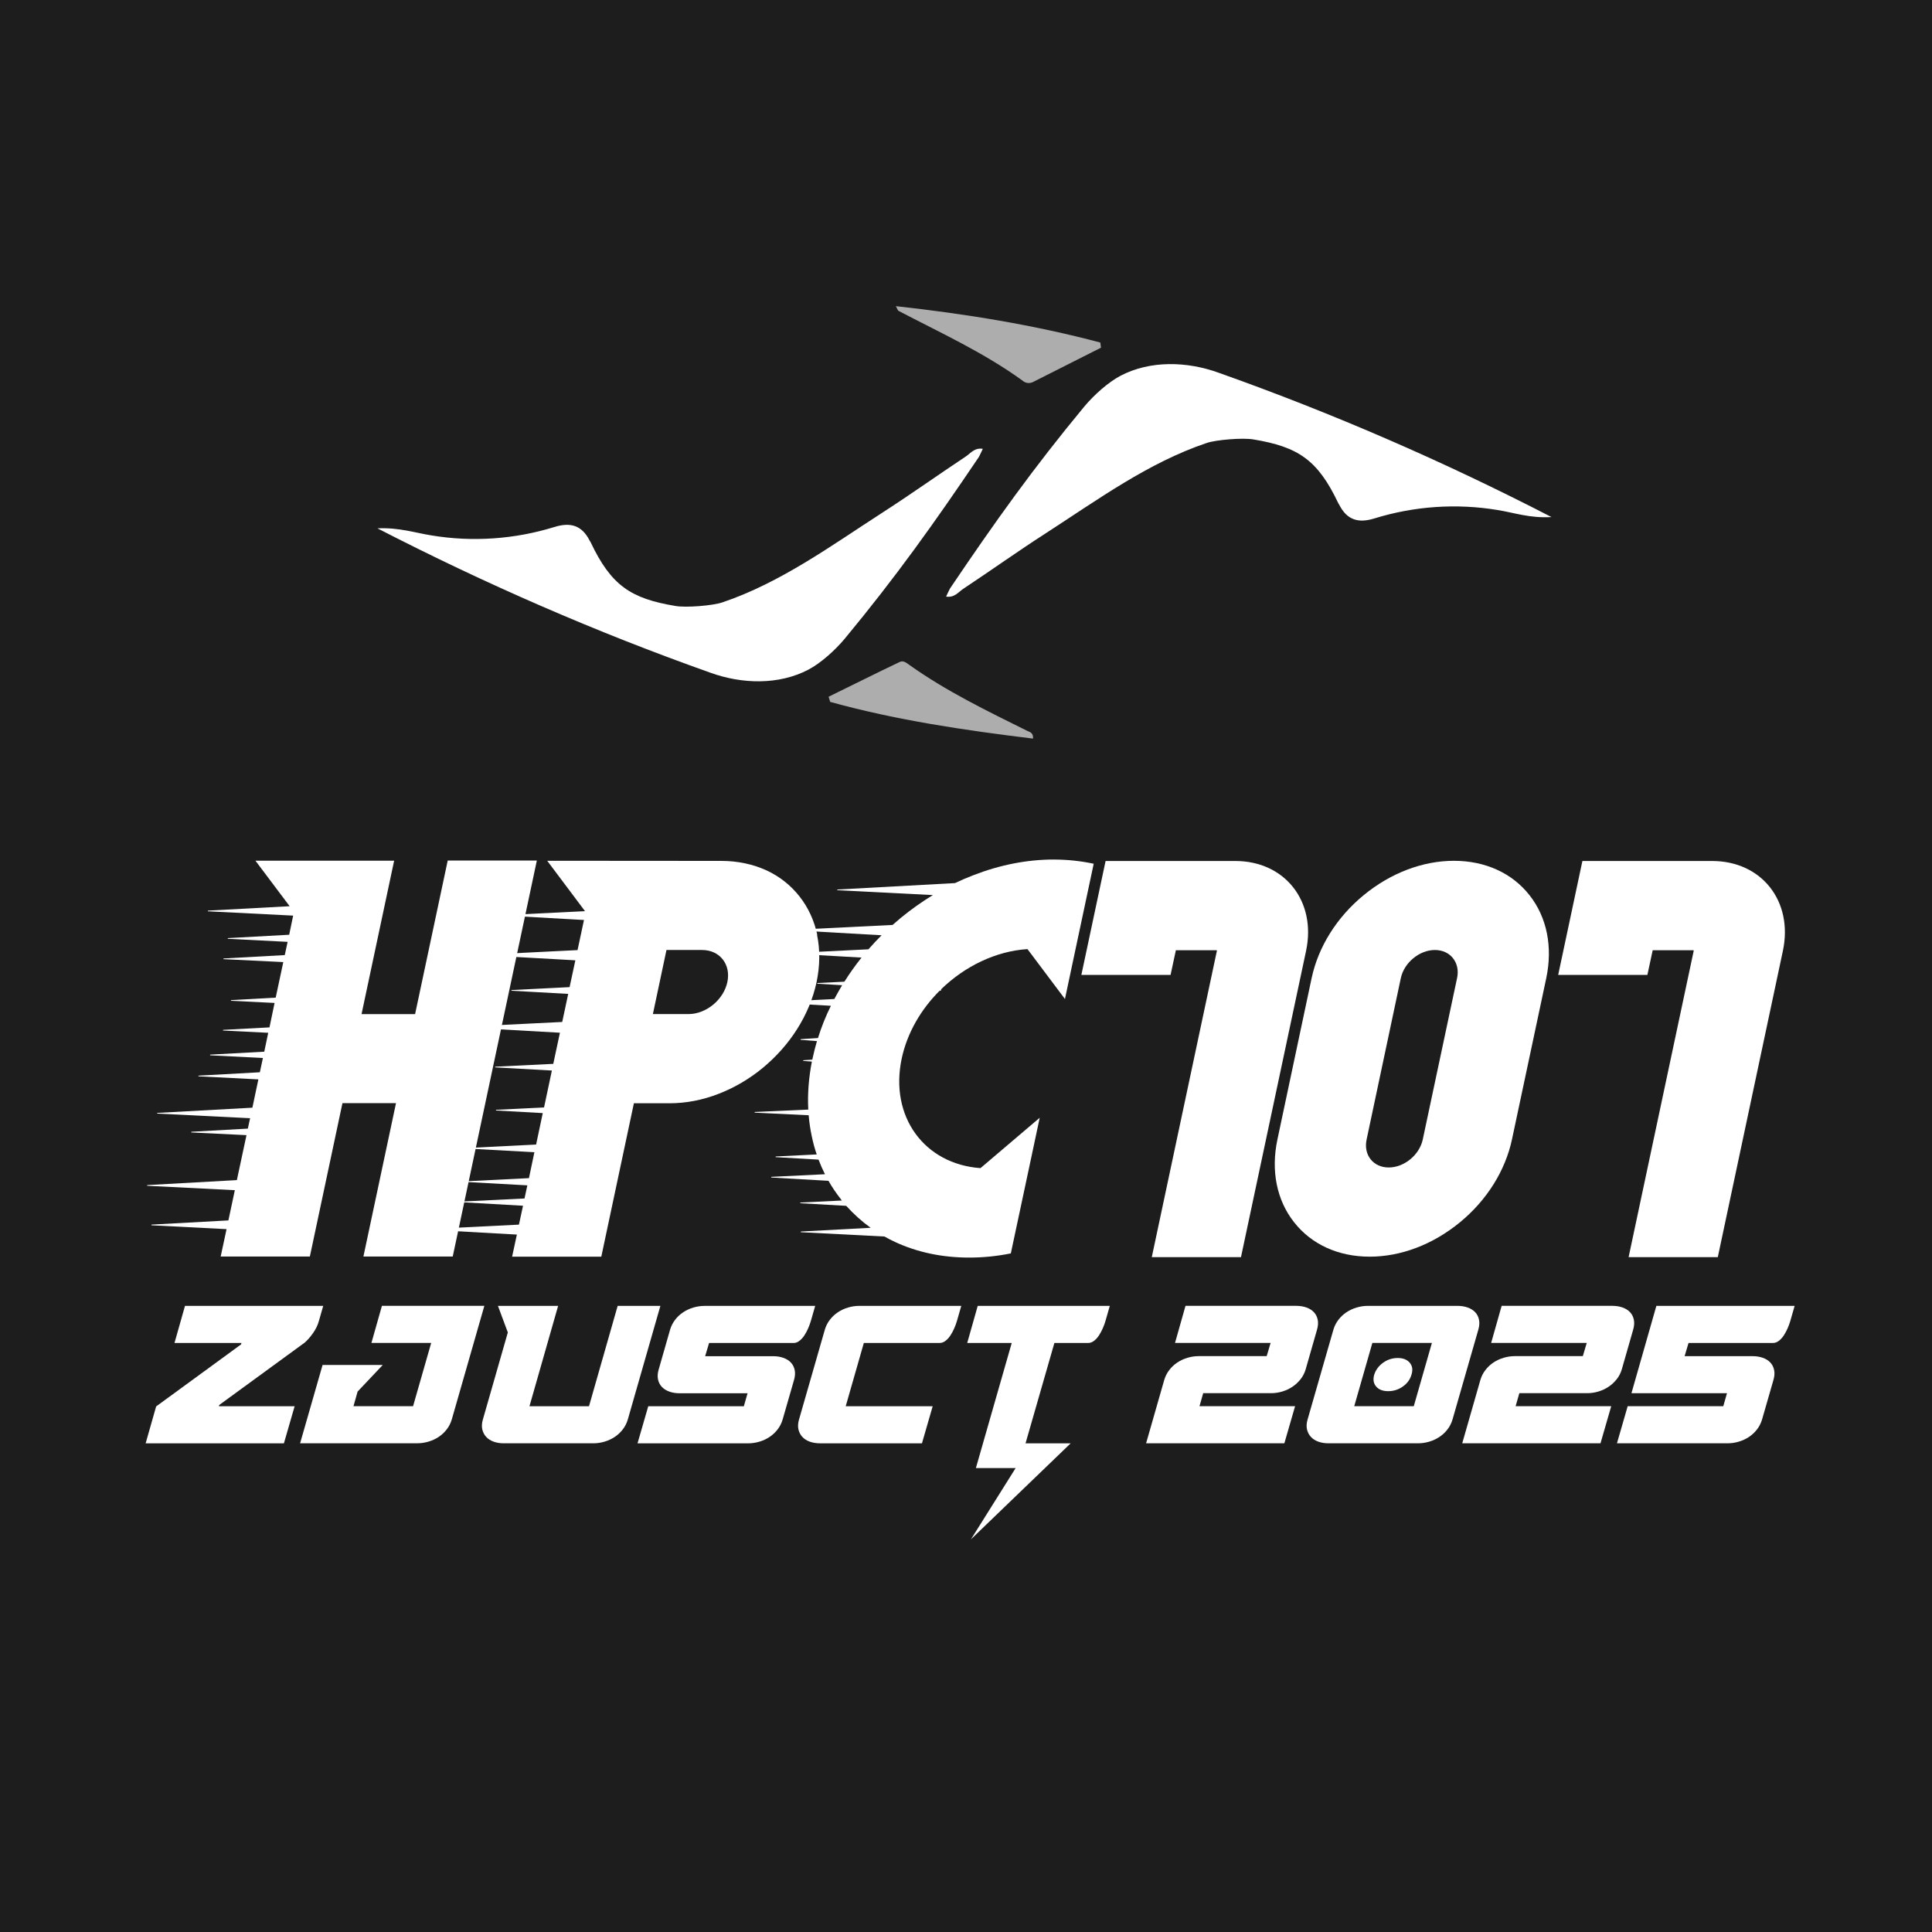 <?xml version="1.0" encoding="UTF-8"?>
<svg id="Layer_1" data-name="Layer 1" xmlns="http://www.w3.org/2000/svg" viewBox="0 0 600 600">
  <defs>
    <style>
      .cls-1 {
        fill: #1d1d1d;
      }

      .cls-2 {
        fill: #fff;
      }

      .cls-3 {
        fill: #adadad;
      }
    </style>
  </defs>
  <rect class="cls-1" width="600" height="600"/>
  <path id="path16" class="cls-2" d="M117.22,164.08c6.8-.3,11.7,1.4,16.8,2.2,12.7,2.1,25.8,1.2,38.1-2.6,5.1-1.6,8.6-.5,11,4.2.1.2.2.3.3.5,6.4,13.5,12.5,17.5,26.3,19.8,3.3.6,11.7-.1,14.6-1.1,18.1-6.1,33.8-17.6,49.9-28,8.7-5.6,17.1-11.6,25.7-17.3,1.5-1,2.7-2.8,5.3-2.4-.4.9-.8,1.7-1.2,2.5-13.9,20.6-25.8,37.3-41.7,56.5-3.1,3.7-7.5,7.6-11.3,9.6-9.2,4.8-20.6,4.5-30.5.9-35.5-12.6-69.9-27.6-103.3-44.8Z"/>
  <path id="path32" class="cls-3" d="M320.82,229.38c-21.3-2.6-42.4-5.7-63-11.4l-.5-1.6c7.4-3.6,14.7-7.3,22.1-10.8,1.2-.6,2.2.4,3.1,1,11.4,8.1,24,14.2,36.5,20.4.9.4,1.9.6,1.8,2.4Z"/>
  <path id="path34" class="cls-3" d="M278.22,95.08c21.7,2.4,42.8,5.8,63.5,11.3l.2,1.6-21.2,10.7c-1.1.5-2.3.3-3.2-.5-12-8.7-25.4-14.8-38.4-21.6-.3-.1-.4-.6-.9-1.5Z"/>
  <path id="path2057" class="cls-2" d="M481.82,160.58c-6.8.4-11.7-1.4-16.8-2.2-12.7-2.1-25.8-1.2-38.1,2.6-5.1,1.6-8.6.5-11-4.2-.1-.2-.2-.3-.3-.5-6.4-13.5-12.5-17.5-26.3-19.8-3.3-.6-11.7.1-14.6,1.1-18.1,6.1-33.8,17.6-49.9,28-8.7,5.6-17.1,11.6-25.7,17.3-1.5,1-2.7,2.8-5.3,2.4.4-.9.8-1.7,1.2-2.5,13.9-20.6,25.8-37.3,41.7-56.5,3.1-3.7,7.5-7.6,11.3-9.6,9.2-4.8,20.6-4.5,30.5-.9,35.5,12.6,70,27.6,103.3,44.8h0Z"/>
  <g>
    <path class="cls-2" d="M139.02,267.25h27.7l-26.12,122.98h-27.74l10.12-47.64h-16.63l-10.12,47.64h-27.7l1.83-8.51-23.34-1.2.04-.21,23.87-1.3,2-9.39-27.25-1.37.04-.21,27.84-1.55,2.99-13.96-17.16-.84.04-.21,17.54-.98.7-3.23-28.86-1.44.04-.21,29.53-1.62,1.86-8.79-18.63-.95.04-.21,19.05-1.05.95-4.43-16.42-.84.04-.21,16.8-.91,1.23-5.87-14.06-.7.04-.21,14.41-.77,1.58-7.59-13.57-.67.07-.21,13.85-.77,2.36-11.04-18.63-.91.07-.21,19.02-1.05.88-4.11-18.6-.95.04-.21,19.05-1.05,1.23-5.94-26.51-1.34.04-.21,25.38-1.37-10.62-14.13h43.07l-10.12,47.64h16.63l10.12-47.64Z"/>
    <path class="cls-2" d="M253.74,290.32c.98,4.68.91,9.6-.14,14.66-1.09,5.1-3.13,10.02-6.08,14.66-2.85,4.5-6.43,8.51-10.62,11.99-4.18,3.45-8.79,6.15-13.68,8.05-5.06,1.97-10.2,2.95-15.29,2.95h-11.07l-10.12,47.64h-27.7l1.48-6.86-27-1.51.04-.21,27.6-1.37,1.27-5.87-19.09-1.09.04-.21,19.51-.95.88-4.08-19.09-1.05.04-.21,19.55-.98,1.69-8.05-20.53-1.12.04-.21,21.02-1.05,2.07-9.77-14.55-.81.04-.21,14.91-.74,2.43-11.46-17.65-.98.04-.21,18.04-.88,2.07-9.67-29.32-1.65.04-.21,29.99-1.48,1.86-8.72-17.65-.98.04-.21,18.04-.91,1.79-8.33-27.7-1.55.04-.21,28.34-1.41,2-9.35-23.8-1.34.04-.21,24.08-1.2-11.74-15.64,54.07.04c5.1,0,9.81,1.02,14.06,2.95,4.08,1.9,7.52,4.64,10.23,8.09s4.57,7.49,5.52,11.95ZM225.89,304.98c1.16-5.48-2.36-9.95-7.84-9.95h-11.07l-4.22,19.9h11.07c5.48,0,10.9-4.46,12.06-9.95Z"/>
    <path class="cls-2" d="M327.25,266.94c4.29,0,8.44.46,12.41,1.3l-5.84,27.46-3.09,14.55-11.64-15.5c-9.84.63-19.48,5.34-26.79,12.45l-.11.49-.35-.04c-5.84,5.8-10.12,13.15-11.81,21.09-3.83,18,7.03,32.8,24.47,34.03l18.39-15.64-3.13,14.73-5.84,27.39c-4.32.88-8.65,1.3-12.94,1.3-8.33,0-16.07-1.62-23.03-4.85-1.12-.53-2.21-1.09-3.27-1.69l-26.02-1.34.07-.21,21.66-1.16c-2.78-2-5.31-4.29-7.59-6.82l-14.27-.81.04-.21,12.87-.63c-.11-.14-.21-.25-.28-.39-1.44-1.83-2.74-3.73-3.87-5.73l-17.79-1.02.04-.21,16.66-.81c-.74-1.48-1.41-2.99-2-4.54l-13.36-.77.07-.21,12.73-.63c-.63-1.83-1.16-3.76-1.55-5.7-.46-2.14-.77-4.29-.95-6.47l-16.8-.81.04-.21,16.63-.74c-.25-4.85.14-9.84,1.12-14.91l-2.71-.21.04-.21,2.81-.18c.04-.11.04-.25.07-.35.39-1.83.84-3.62,1.37-5.41l-5.1-.39.04-.21,5.38-.35c1.05-3.41,2.39-6.75,4.01-10.02l-17.33-.98.07-.21,18.32-.91c.77-1.44,1.58-2.88,2.43-4.29l-7.73-.46.04-.21,8.37-.42s.07-.11.14-.18c1.58-2.53,3.34-4.96,5.2-7.31l-21.23-1.2.07-.21,23.31-1.16c1.3-1.48,2.67-2.95,4.08-4.36l-26.65-1.51.04-.21,30.02-1.48c.84-.74,1.69-1.48,2.57-2.21,3.16-2.6,6.5-4.96,9.95-7.07l-29.71-1.51.04-.21,36.53-2c1.86-.88,3.73-1.69,5.66-2.43,8.3-3.23,16.73-4.89,25.07-4.89Z"/>
    <path class="cls-2" d="M405.61,295.31l-20.21,95.1h-27.7l20.21-95.1c.04-.11-.04-.21-.14-.21h-12.59l-1.65,7.66h-27.7l7.52-35.37h40.29c15.4,0,25.24,12.55,21.97,27.91Z"/>
    <path class="cls-2" d="M480.21,303.75l-10.65,50.1c-2.07,9.7-7.8,18.88-16.14,25.73-8.37,6.89-18.32,10.69-28.05,10.69s-18.07-3.8-23.48-10.69c-5.41-6.86-7.24-16.03-5.17-25.73l10.62-50.1c2.07-9.7,7.8-18.88,16.14-25.73,8.37-6.89,18.32-10.69,28.05-10.69s18.07,3.8,23.48,10.69c5.41,6.86,7.24,16.03,5.2,25.73ZM452.51,303.75c1.02-4.78-2.07-8.72-6.89-8.72s-9.56,3.94-10.58,8.72l-10.62,50.1c-1.05,4.82,2.04,8.72,6.86,8.72s9.56-3.9,10.58-8.72l10.65-50.1Z"/>
    <path class="cls-2" d="M553.69,295.31l-20.21,95.1h-27.7l20.21-95.1c.04-.11-.04-.21-.14-.21h-12.59l-1.65,7.66h-27.7l7.52-35.37h40.29c15.4,0,25.24,12.55,21.97,27.91Z"/>
  </g>
  <g>
    <path class="cls-2" d="M57.44,405.55h42.94l-1.34,4.67c-.34,1.28-.95,2.54-1.82,3.78s-1.76,2.24-2.66,3.01l-26.49,19.33-.06.38h23.49l-3.33,11.52h-42.94l3.26-11.46,26.37-19.26.13-.45h-20.8l3.26-11.52Z"/>
    <path class="cls-2" d="M109.79,436.71h18.49l5.63-19.65h-18.56l3.26-11.52h31.81l-10.11,35.26c-.34,1.15-.86,2.19-1.57,3.1-.7.92-1.54,1.7-2.5,2.34-.96.64-2.02,1.13-3.17,1.47-1.15.34-2.3.51-3.46.51h-36.41l6.98-24.32h18.69l-7.81,8.26-1.28,4.54Z"/>
    <path class="cls-2" d="M191.84,405.55h13.25l-10.11,35.26c-.34,1.15-.86,2.19-1.57,3.1-.7.92-1.54,1.7-2.5,2.34-.96.64-2.02,1.13-3.17,1.47-1.15.34-2.3.51-3.46.51h-27.84c-1.15,0-2.2-.17-3.14-.51-.94-.34-1.71-.83-2.3-1.47-.6-.64-1-1.42-1.22-2.34-.21-.92-.15-1.95.19-3.1l7.74-27.01-3.07-8.25h18.69l-8.9,31.17h18.49l8.9-31.17Z"/>
    <path class="cls-2" d="M207.87,432.17c-.96-.34-1.74-.83-2.34-1.47-.6-.64-.99-1.42-1.18-2.33-.19-.92-.12-1.95.22-3.1l3.52-12.29c.34-1.15.86-2.19,1.57-3.1.7-.92,1.54-1.7,2.5-2.34s2.02-1.13,3.17-1.47c1.15-.34,2.3-.51,3.46-.51h34.37l-1.34,4.67c-.21.73-.49,1.48-.83,2.27s-.74,1.53-1.18,2.21c-.45.68-.96,1.25-1.54,1.7-.58.45-1.18.67-1.82.67h-26.24l-1.22,4.1h21.12c1.15,0,2.21.17,3.17.51.96.34,1.74.83,2.34,1.47.6.64.99,1.42,1.18,2.34.19.92.12,1.95-.22,3.1l-3.52,12.22c-.34,1.15-.86,2.19-1.57,3.1-.7.92-1.54,1.7-2.5,2.34-.96.64-2.02,1.13-3.17,1.47-1.15.34-2.3.51-3.46.51h-34.37l3.33-11.52h29.69l1.15-4.03h-21.12c-1.15,0-2.21-.17-3.17-.51Z"/>
    <path class="cls-2" d="M254.62,448.23c-1.15,0-2.2-.17-3.14-.51-.94-.34-1.71-.83-2.3-1.47-.6-.64-1-1.42-1.22-2.34-.21-.92-.15-1.95.19-3.1l8-27.84c.34-1.15.86-2.19,1.57-3.1.7-.92,1.54-1.7,2.5-2.34s2.02-1.13,3.17-1.47c1.15-.34,2.3-.51,3.46-.51h31.68l-1.34,4.67c-.21.73-.49,1.48-.83,2.27-.34.79-.74,1.53-1.18,2.21s-.96,1.25-1.54,1.7-1.18.67-1.82.67h-23.55l-5.63,19.65h27.01l-3.33,11.52h-31.68Z"/>
    <path class="cls-2" d="M300.38,417.07l3.26-11.52h41.02l-1.34,4.67c-.21.73-.49,1.48-.83,2.27-.34.79-.74,1.53-1.18,2.21s-.96,1.25-1.54,1.7-1.18.67-1.82.67h-10.5l-8.96,31.17h14.01l-30.97,29.82,13.89-22.14h-12.35l11.13-38.85h-13.82Z"/>
    <path class="cls-2" d="M373.66,432.68l-1.15,4.03h29.69l-3.33,11.52h-42.94l5.63-19.65c.34-1.15.86-2.19,1.57-3.1.7-.92,1.54-1.7,2.5-2.34.96-.64,2.02-1.13,3.17-1.47,1.15-.34,2.3-.51,3.46-.51h21.12l1.22-4.1h-29.69l3.26-11.52h34.37c1.15,0,2.21.17,3.17.51.96.34,1.74.83,2.34,1.47.6.64.99,1.42,1.18,2.34s.12,1.95-.22,3.1l-3.52,12.29c-.34,1.15-.87,2.19-1.6,3.1-.73.92-1.57,1.7-2.53,2.33-.96.64-2.01,1.13-3.14,1.47-1.13.34-2.27.51-3.42.51h-21.12Z"/>
    <path class="cls-2" d="M459.1,412.97l-8,27.84c-.34,1.15-.86,2.19-1.57,3.1-.7.92-1.54,1.7-2.5,2.34-.96.64-2.02,1.13-3.17,1.47-1.15.34-2.3.51-3.46.51h-27.84c-1.15,0-2.2-.17-3.14-.51-.94-.34-1.71-.83-2.3-1.47-.6-.64-1-1.42-1.22-2.34-.21-.92-.15-1.95.19-3.1l8-27.84c.34-1.15.86-2.19,1.57-3.1s1.54-1.7,2.5-2.34,2.02-1.13,3.17-1.47c1.15-.34,2.3-.51,3.46-.51h27.84c1.15,0,2.21.17,3.17.51.96.34,1.74.83,2.34,1.47.6.64.99,1.42,1.18,2.34s.12,1.95-.22,3.1ZM420.57,436.71h18.49l5.63-19.65h-18.49l-5.63,19.65ZM426.78,426.92c.47-1.49,1.39-2.73,2.75-3.71s2.88-1.47,4.54-1.47,2.91.49,3.74,1.47c.83.98,1.01,2.22.54,3.71-.43,1.49-1.32,2.72-2.69,3.68s-2.88,1.44-4.54,1.44-2.91-.48-3.74-1.44-1.03-2.19-.61-3.68Z"/>
    <path class="cls-2" d="M471.84,432.68l-1.15,4.03h29.69l-3.33,11.52h-42.94l5.63-19.65c.34-1.15.86-2.19,1.57-3.1.7-.92,1.54-1.7,2.5-2.34.96-.64,2.02-1.13,3.17-1.47,1.15-.34,2.3-.51,3.46-.51h21.12l1.22-4.1h-29.69l3.26-11.52h34.37c1.15,0,2.21.17,3.17.51.96.34,1.74.83,2.34,1.47.6.64.99,1.42,1.18,2.34s.12,1.95-.22,3.1l-3.52,12.29c-.34,1.15-.87,2.19-1.6,3.1-.73.92-1.57,1.7-2.53,2.33-.96.64-2.01,1.13-3.14,1.47-1.13.34-2.27.51-3.42.51h-21.12Z"/>
    <path class="cls-2" d="M536.35,432.68h-29.69l7.74-27.13h42.94l-1.34,4.67c-.21.73-.49,1.48-.83,2.27-.34.79-.74,1.53-1.18,2.21s-.96,1.25-1.54,1.7-1.18.67-1.82.67h-26.24l-1.22,4.1h21.12c1.15,0,2.21.17,3.17.51.96.34,1.74.83,2.33,1.47.6.64.99,1.42,1.18,2.34.19.92.12,1.95-.22,3.1l-3.52,12.22c-.34,1.15-.86,2.19-1.57,3.1-.7.92-1.54,1.7-2.5,2.34-.96.64-2.02,1.13-3.17,1.47-1.15.34-2.3.51-3.46.51h-34.37l3.33-11.52h29.69l1.15-4.03Z"/>
  </g>
</svg>